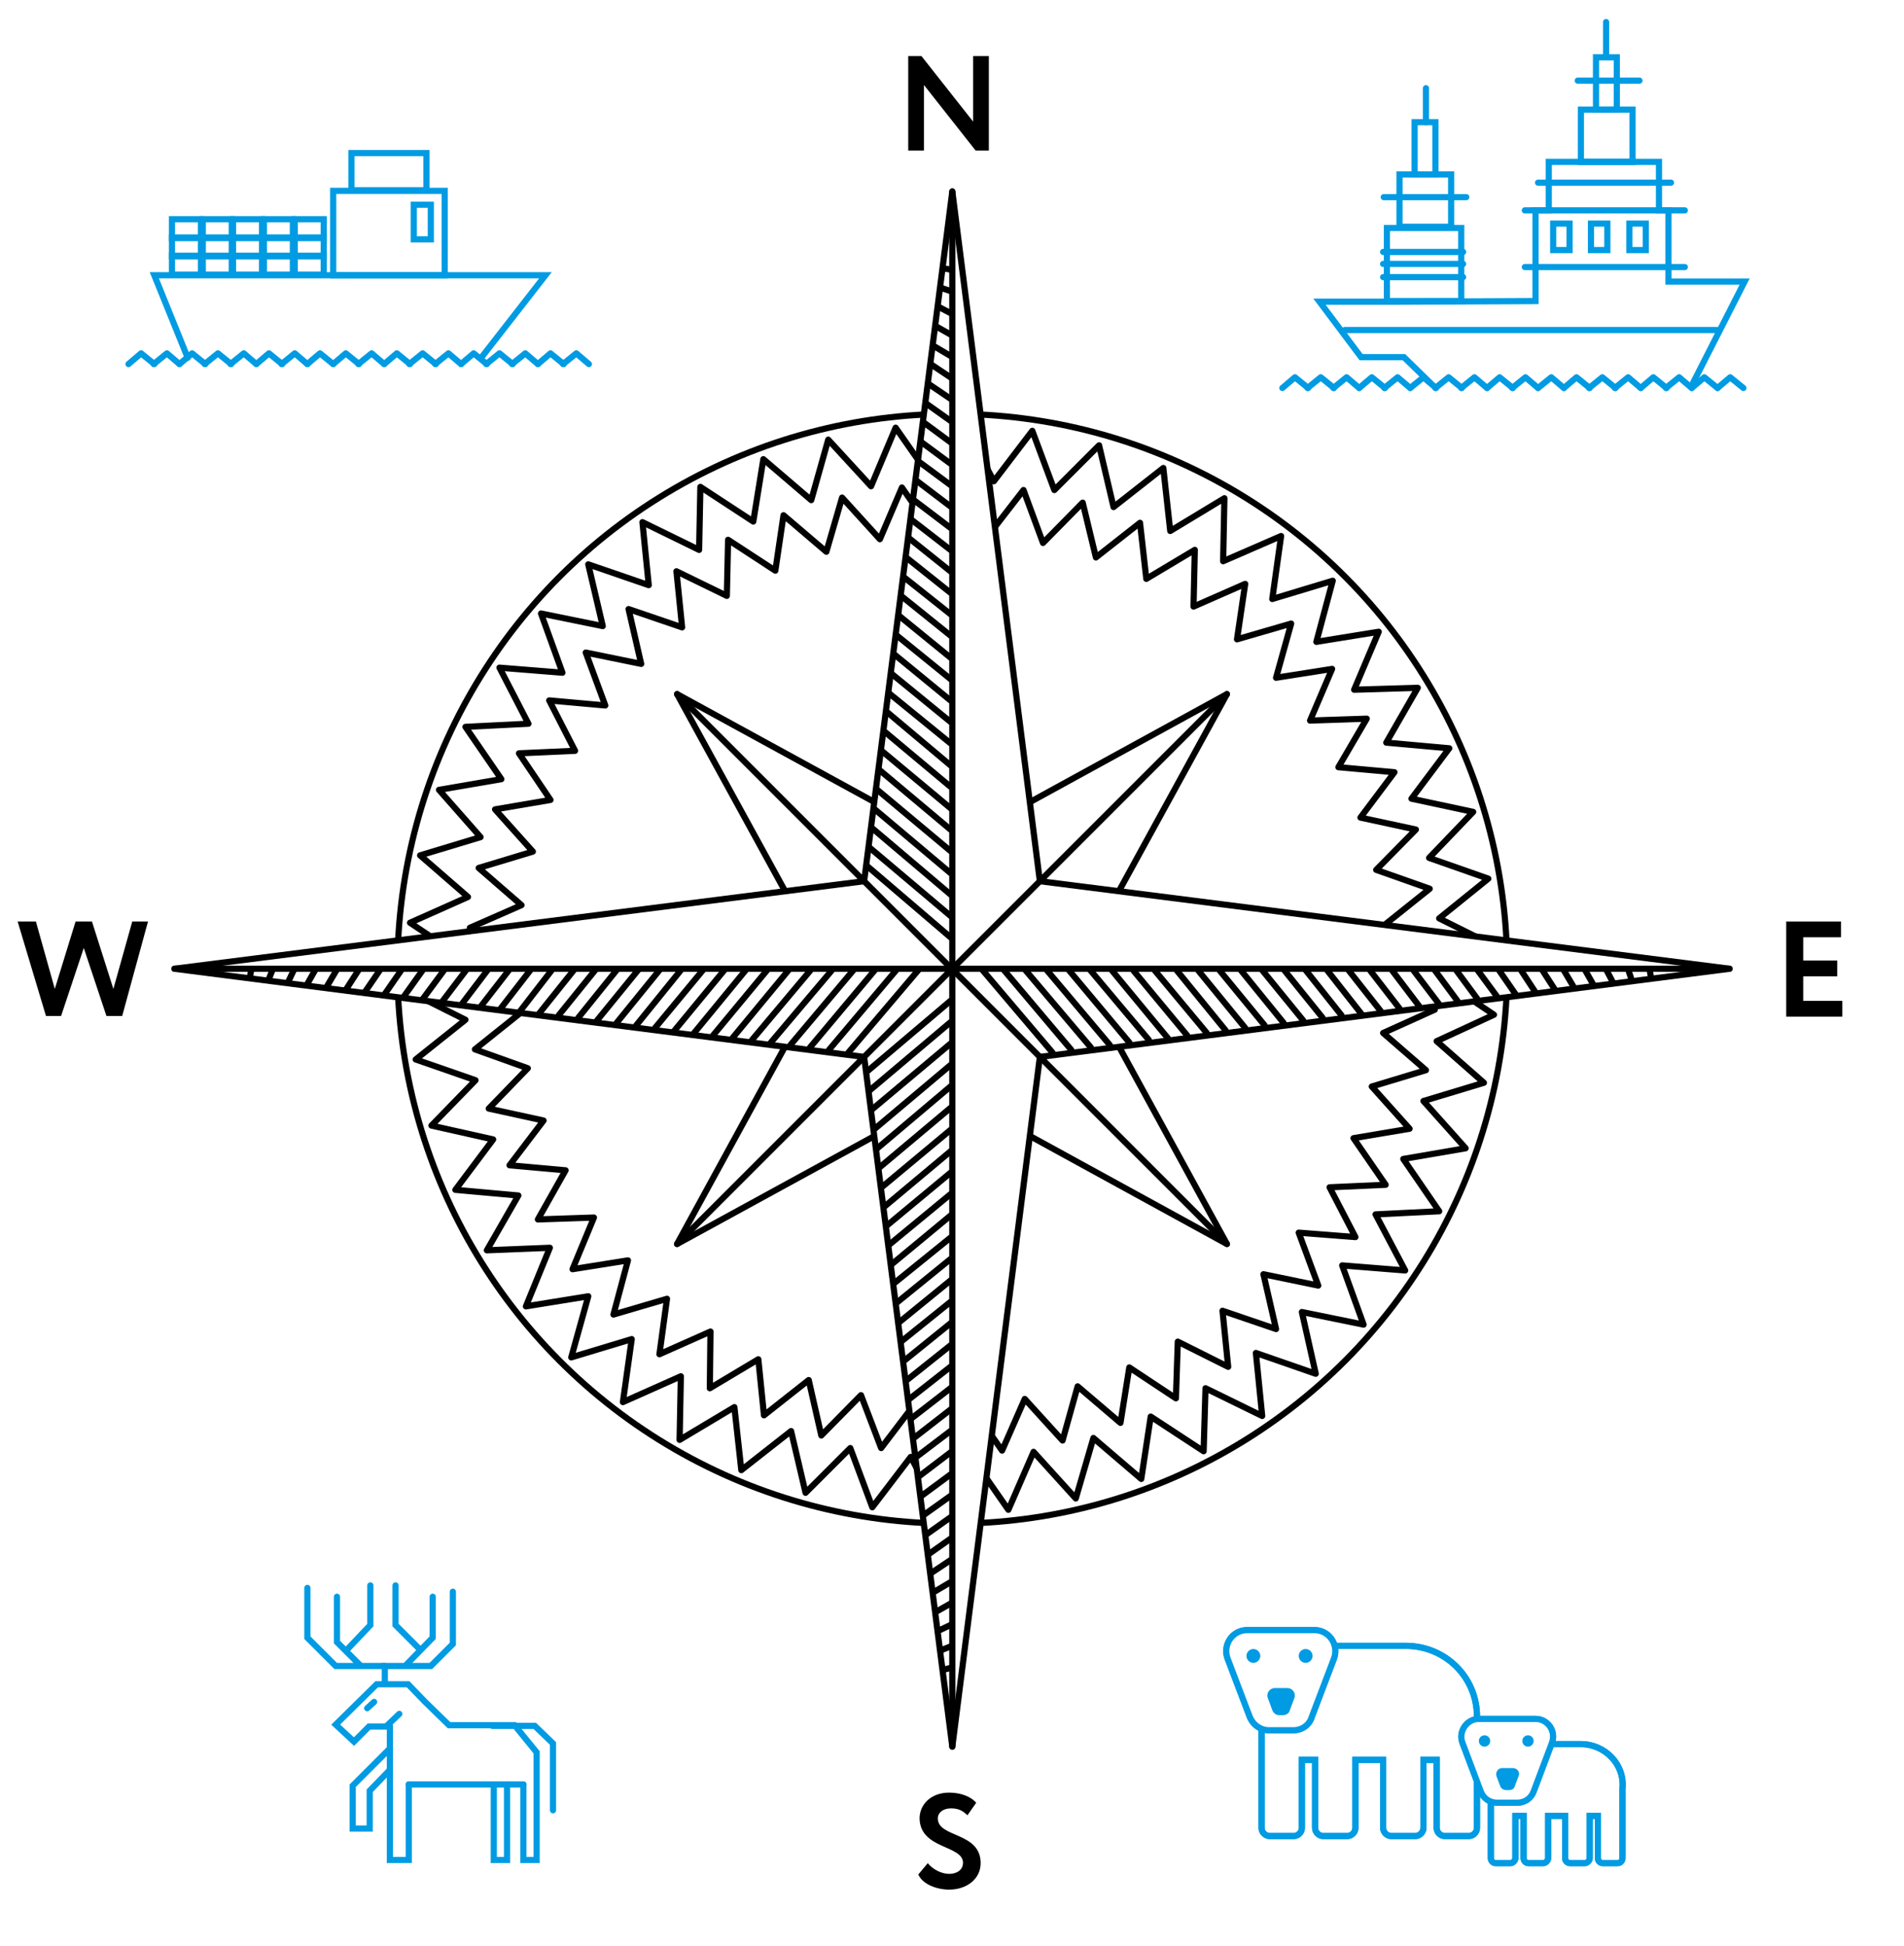 <?xml version="1.0" encoding="UTF-8"?> <!-- Generator: Adobe Illustrator 27.9.0, SVG Export Plug-In . SVG Version: 6.00 Build 0) --> <svg xmlns="http://www.w3.org/2000/svg" xmlns:xlink="http://www.w3.org/1999/xlink" id="b" x="0px" y="0px" viewBox="0 0 302.3 308.9" style="enable-background:new 0 0 302.3 308.9;" xml:space="preserve"> <style type="text/css"> .st0{fill:#FFFFFF;} .st1{fill:none;stroke:#000000;stroke-width:0.98;stroke-linecap:round;stroke-linejoin:round;} .st2{fill:none;stroke:#009BE3;stroke-width:0.98;stroke-linecap:round;stroke-linejoin:round;} .st3{fill:none;} .st4{fill:none;stroke:#009BE3;stroke-width:0.98;stroke-linecap:round;stroke-miterlimit:10;} .st5{fill:#FFFFFF;stroke:#009BE3;stroke-width:0.98;stroke-linecap:round;stroke-miterlimit:10;} .st6{fill:#009BE3;} .st7{fill:none;stroke:#009BE3;stroke-width:0.98;stroke-miterlimit:10;} </style> <g id="c"> <rect class="st0" width="302.3" height="311.5"></rect> <circle class="st1" cx="151.2" cy="153.8" r="88.1"></circle> <polygon class="st1" points="157.8,76.4 163.9,68.4 167.4,77.8 174.5,70.7 176.8,80.5 184.7,74.3 185.8,84.3 194.4,79.1 194.2,89.1 203.4,85.1 202,95.1 211.6,92.2 209,101.9 218.9,100.3 215,109.5 225.1,109.2 220.1,117.9 230.1,118.8 224.1,126.8 233.9,128.9 226.9,136.2 236.3,139.5 228.5,145.8 237.5,150.3 228.9,155.5 237.2,161.1 228.1,165.3 235.6,171.9 226,174.8 232.7,182.3 222.8,184 228.5,192.3 218.4,192.8 223.1,201.7 213.1,200.9 216.5,210.3 206.7,208.3 208.9,218.1 199.4,214.8 200.4,224.8 191.4,220.4 191.1,230.4 182.7,224.9 181.2,234.8 173.6,228.3 170.8,237.9 164.1,230.5 160.1,239.7 154.4,231.5 149.3,240.2 144.6,231.3 138.5,239.3 135,229.9 127.9,237 125.6,227.2 117.7,233.4 116.6,223.4 107.9,228.6 108.1,218.5 98.9,222.6 100.3,212.6 90.7,215.5 93.4,205.8 83.5,207.4 87.3,198.1 77.3,198.5 82.3,189.8 72.3,188.9 78.3,180.9 68.5,178.7 75.5,171.5 66,168.2 73.9,161.9 64.9,157.4 73.5,152.1 65.1,146.5 74.3,142.4 66.7,135.8 76.3,132.9 69.7,125.4 79.6,123.7 73.9,115.4 83.9,114.9 79.3,106 89.3,106.8 85.9,97.4 95.7,99.4 93.4,89.6 103,92.9 102,82.9 111,87.3 111.2,77.3 119.6,82.8 121.2,72.9 128.8,79.4 131.5,69.8 138.3,77.2 142.2,67.9 148,76.2 153.1,67.5 "></polygon> <polygon class="st1" points="157,84.9 162.5,77.8 165.6,86.2 171.9,79.8 174,88.5 181,83 182,91.9 189.7,87.3 189.5,96.3 197.7,92.7 196.4,101.5 205,99 202.6,107.6 211.5,106.2 208,114.4 217,114.1 212.5,121.8 221.4,122.6 216,129.8 224.8,131.7 218.5,138.1 227,141.1 220,146.7 228,150.7 220.3,155.4 227.8,160.3 219.6,164 226.4,169.9 217.8,172.5 223.8,179.2 214.9,180.7 220,188.1 211.1,188.5 215.2,196.4 206.2,195.7 209.3,204.1 200.6,202.3 202.6,211 194.1,208.1 195,217 187,213 186.7,222 179.3,217.1 177.9,225.9 171.1,220.1 168.7,228.7 162.7,222.1 159.1,230.3 154,223 149.5,230.7 145.3,222.8 139.9,229.9 136.7,221.5 130.4,227.9 128.4,219.1 121.3,224.7 120.4,215.8 112.7,220.4 112.8,211.4 104.7,215 105.9,206.2 97.4,208.7 99.7,200.1 90.9,201.5 94.3,193.3 85.4,193.6 89.8,185.8 80.9,185 86.3,177.9 77.6,176 83.8,169.6 75.4,166.6 82.4,161 74.4,157 82,152.3 74.6,147.3 82.8,143.7 76,137.8 84.6,135.2 78.6,128.5 87.4,127 82.4,119.6 91.3,119.2 87.2,111.2 96.1,112 93,103.6 101.8,105.4 99.8,96.7 108.3,99.6 107.4,90.7 115.4,94.6 115.6,85.7 123.1,90.6 124.4,81.8 131.2,87.6 133.7,79 139.7,85.6 143.2,77.4 148.3,84.7 152.9,77 "></polygon> <polyline class="st2" points="117.5,156.1 123.1,151.6 128.8,156.1 "></polyline> <polyline class="st2" points="128.7,156.1 134.4,151.6 140,156.1 "></polyline> <polyline class="st2" points="139.9,156.1 145.6,151.6 151.2,156.1 "></polyline> <polyline class="st2" points="151.1,156.1 156.8,151.6 162.5,156.1 "></polyline> <polyline class="st2" points="162.3,156.1 168,151.6 173.7,156.1 "></polyline> <polyline class="st2" points="173.6,156.1 179.2,151.6 184.9,156.1 "></polyline> <polygon class="st0" points="151.2,134.1 194.8,110.2 170.9,153.8 194.8,197.5 151.2,173.6 107.5,197.5 131.4,153.8 107.5,110.2 "></polygon> <polygon class="st1" points="151.2,134.1 194.8,110.2 170.9,153.8 194.8,197.5 151.2,173.6 107.5,197.5 131.4,153.8 107.5,110.2 "></polygon> <polygon class="st0" points="137.2,139.9 151.2,30.4 165.1,139.9 274.6,153.8 165.1,167.8 151.2,277.3 137.2,167.8 27.7,153.8 "></polygon> <polygon class="st1" points="137.2,139.9 151.2,30.4 165.1,139.9 274.6,153.8 165.1,167.8 151.2,277.3 137.2,167.8 27.7,153.8 "></polygon> <line class="st1" x1="151.2" y1="30.4" x2="151.2" y2="277.3"></line> <line class="st1" x1="274.6" y1="153.8" x2="27.7" y2="153.8"></line> <line class="st3" x1="107.5" y1="197.5" x2="194.8" y2="110.2"></line> <line class="st1" x1="107.5" y1="197.5" x2="194.8" y2="110.2"></line> <line class="st3" x1="194.8" y1="197.5" x2="107.5" y2="110.2"></line> <line class="st1" x1="194.8" y1="197.5" x2="107.5" y2="110.2"></line> <line class="st3" x1="137.8" y1="137.6" x2="150.9" y2="148.8"></line> <line class="st1" x1="137.8" y1="137.6" x2="150.9" y2="148.8"></line> <line class="st3" x1="138.1" y1="134.6" x2="150.9" y2="145.4"></line> <line class="st1" x1="138.1" y1="134.6" x2="150.9" y2="145.4"></line> <line class="st3" x1="138.5" y1="131.5" x2="150.9" y2="142"></line> <line class="st1" x1="138.5" y1="131.5" x2="150.9" y2="142"></line> <line class="st3" x1="138.9" y1="128.5" x2="150.9" y2="138.6"></line> <line class="st1" x1="138.9" y1="128.5" x2="150.9" y2="138.6"></line> <line class="st3" x1="139.3" y1="125.4" x2="150.9" y2="135.1"></line> <line class="st1" x1="139.3" y1="125.4" x2="150.9" y2="135.1"></line> <line class="st3" x1="139.7" y1="122.3" x2="150.9" y2="131.7"></line> <line class="st1" x1="139.7" y1="122.3" x2="150.9" y2="131.7"></line> <line class="st3" x1="140.1" y1="119.3" x2="150.9" y2="128.3"></line> <line class="st1" x1="140.1" y1="119.3" x2="150.9" y2="128.3"></line> <line class="st3" x1="140.5" y1="116.2" x2="150.9" y2="124.9"></line> <line class="st1" x1="140.5" y1="116.2" x2="150.9" y2="124.9"></line> <line class="st3" x1="140.9" y1="113.1" x2="150.9" y2="121.5"></line> <line class="st1" x1="140.9" y1="113.1" x2="150.9" y2="121.5"></line> <line class="st3" x1="141.2" y1="110.1" x2="150.9" y2="118"></line> <line class="st1" x1="141.2" y1="110.1" x2="150.9" y2="118"></line> <line class="st3" x1="141.6" y1="107" x2="150.9" y2="114.6"></line> <line class="st1" x1="141.6" y1="107" x2="150.9" y2="114.6"></line> <line class="st3" x1="142" y1="103.9" x2="150.9" y2="111.2"></line> <line class="st1" x1="142" y1="103.9" x2="150.9" y2="111.2"></line> <line class="st3" x1="142.4" y1="100.9" x2="150.9" y2="107.8"></line> <line class="st1" x1="142.4" y1="100.9" x2="150.9" y2="107.8"></line> <line class="st3" x1="142.8" y1="97.8" x2="150.9" y2="104.4"></line> <line class="st1" x1="142.8" y1="97.8" x2="150.9" y2="104.4"></line> <line class="st3" x1="143.2" y1="94.7" x2="150.9" y2="100.9"></line> <line class="st1" x1="143.2" y1="94.7" x2="150.9" y2="100.9"></line> <line class="st3" x1="143.6" y1="91.7" x2="150.9" y2="97.5"></line> <line class="st1" x1="143.6" y1="91.7" x2="150.9" y2="97.5"></line> <line class="st3" x1="144" y1="88.6" x2="150.9" y2="94.1"></line> <line class="st1" x1="144" y1="88.6" x2="150.9" y2="94.1"></line> <line class="st3" x1="144.4" y1="85.5" x2="150.9" y2="90.7"></line> <line class="st1" x1="144.4" y1="85.5" x2="150.9" y2="90.7"></line> <line class="st3" x1="144.7" y1="82.5" x2="150.9" y2="87.3"></line> <line class="st1" x1="144.7" y1="82.5" x2="150.9" y2="87.3"></line> <line class="st3" x1="145.1" y1="79.4" x2="150.9" y2="83.8"></line> <line class="st1" x1="145.1" y1="79.4" x2="150.9" y2="83.8"></line> <line class="st3" x1="145.5" y1="76.3" x2="150.9" y2="80.4"></line> <line class="st1" x1="145.5" y1="76.3" x2="150.9" y2="80.4"></line> <line class="st3" x1="145.9" y1="73.3" x2="150.9" y2="77"></line> <line class="st1" x1="145.9" y1="73.3" x2="150.9" y2="77"></line> <line class="st3" x1="146.3" y1="70.2" x2="150.9" y2="73.6"></line> <line class="st1" x1="146.3" y1="70.2" x2="150.9" y2="73.6"></line> <line class="st3" x1="146.7" y1="67.1" x2="150.9" y2="70.2"></line> <line class="st1" x1="146.7" y1="67.1" x2="150.9" y2="70.2"></line> <line class="st3" x1="147.1" y1="64.1" x2="150.9" y2="66.8"></line> <line class="st1" x1="147.1" y1="64.1" x2="150.9" y2="66.8"></line> <line class="st3" x1="147.5" y1="61" x2="150.9" y2="63.3"></line> <line class="st1" x1="147.5" y1="61" x2="150.9" y2="63.3"></line> <line class="st3" x1="147.9" y1="57.9" x2="150.9" y2="59.9"></line> <line class="st1" x1="147.9" y1="57.9" x2="150.9" y2="59.9"></line> <line class="st3" x1="148.2" y1="54.9" x2="150.9" y2="56.5"></line> <line class="st1" x1="148.2" y1="54.9" x2="150.9" y2="56.5"></line> <line class="st3" x1="148.6" y1="51.8" x2="150.9" y2="53.1"></line> <line class="st1" x1="148.6" y1="51.8" x2="150.9" y2="53.1"></line> <path class="st0" d="M150.9,49.7l-1.9-0.9L150.9,49.7z"></path> <line class="st1" x1="149" y1="48.7" x2="150.9" y2="49.7"></line> <path class="st0" d="M150.9,46.2l-1.5-0.6L150.9,46.2z"></path> <line class="st1" x1="149.4" y1="45.7" x2="150.9" y2="46.2"></line> <path class="st0" d="M150.9,42.8l-1.1-0.2L150.9,42.8z"></path> <line class="st1" x1="149.8" y1="42.6" x2="150.9" y2="42.8"></line> <line class="st3" x1="137.8" y1="170" x2="150.9" y2="158.9"></line> <line class="st1" x1="137.8" y1="170" x2="150.9" y2="158.9"></line> <line class="st3" x1="138.1" y1="173.1" x2="150.9" y2="162.3"></line> <line class="st1" x1="138.1" y1="173.1" x2="150.9" y2="162.3"></line> <line class="st3" x1="138.5" y1="176.1" x2="150.9" y2="165.7"></line> <line class="st1" x1="138.5" y1="176.1" x2="150.9" y2="165.7"></line> <line class="st3" x1="138.9" y1="179.2" x2="150.9" y2="169.1"></line> <line class="st1" x1="138.9" y1="179.2" x2="150.9" y2="169.1"></line> <line class="st3" x1="139.3" y1="182.3" x2="150.9" y2="172.5"></line> <line class="st1" x1="139.3" y1="182.3" x2="150.9" y2="172.5"></line> <line class="st3" x1="139.7" y1="185.3" x2="150.9" y2="175.9"></line> <line class="st1" x1="139.7" y1="185.3" x2="150.9" y2="175.9"></line> <line class="st3" x1="140.1" y1="188.4" x2="150.9" y2="179.4"></line> <line class="st1" x1="140.1" y1="188.4" x2="150.9" y2="179.4"></line> <line class="st3" x1="140.5" y1="191.5" x2="150.9" y2="182.8"></line> <line class="st1" x1="140.5" y1="191.5" x2="150.9" y2="182.8"></line> <line class="st3" x1="140.9" y1="194.5" x2="150.9" y2="186.2"></line> <line class="st1" x1="140.9" y1="194.5" x2="150.9" y2="186.2"></line> <line class="st3" x1="141.2" y1="197.6" x2="150.9" y2="189.6"></line> <line class="st1" x1="141.2" y1="197.6" x2="150.9" y2="189.6"></line> <line class="st3" x1="141.6" y1="200.7" x2="150.9" y2="193"></line> <line class="st1" x1="141.6" y1="200.7" x2="150.9" y2="193"></line> <line class="st3" x1="142" y1="203.7" x2="150.9" y2="196.5"></line> <line class="st1" x1="142" y1="203.7" x2="150.9" y2="196.5"></line> <line class="st3" x1="142.4" y1="206.8" x2="150.9" y2="199.9"></line> <line class="st1" x1="142.4" y1="206.8" x2="150.9" y2="199.9"></line> <line class="st3" x1="142.8" y1="209.9" x2="150.9" y2="203.3"></line> <line class="st1" x1="142.8" y1="209.9" x2="150.9" y2="203.3"></line> <line class="st3" x1="143.2" y1="212.9" x2="150.9" y2="206.7"></line> <line class="st1" x1="143.2" y1="212.9" x2="150.9" y2="206.7"></line> <line class="st3" x1="143.6" y1="216" x2="150.9" y2="210.1"></line> <line class="st1" x1="143.6" y1="216" x2="150.9" y2="210.1"></line> <line class="st3" x1="144" y1="219.1" x2="150.9" y2="213.6"></line> <line class="st1" x1="144" y1="219.1" x2="150.9" y2="213.6"></line> <line class="st3" x1="144.4" y1="222.1" x2="150.9" y2="217"></line> <line class="st1" x1="144.4" y1="222.1" x2="150.9" y2="217"></line> <line class="st3" x1="144.7" y1="225.2" x2="150.9" y2="220.4"></line> <line class="st1" x1="144.7" y1="225.2" x2="150.9" y2="220.4"></line> <line class="st3" x1="145.1" y1="228.3" x2="150.9" y2="223.8"></line> <line class="st1" x1="145.1" y1="228.3" x2="150.9" y2="223.8"></line> <line class="st3" x1="145.5" y1="231.3" x2="150.9" y2="227.2"></line> <line class="st1" x1="145.5" y1="231.3" x2="150.9" y2="227.2"></line> <line class="st3" x1="145.9" y1="234.4" x2="150.9" y2="230.6"></line> <line class="st1" x1="145.9" y1="234.4" x2="150.9" y2="230.6"></line> <line class="st3" x1="146.3" y1="237.5" x2="150.9" y2="234.1"></line> <line class="st1" x1="146.3" y1="237.5" x2="150.9" y2="234.1"></line> <line class="st3" x1="146.7" y1="240.5" x2="150.9" y2="237.5"></line> <line class="st1" x1="146.7" y1="240.5" x2="150.9" y2="237.5"></line> <line class="st3" x1="147.1" y1="243.6" x2="150.9" y2="240.9"></line> <line class="st1" x1="147.1" y1="243.6" x2="150.9" y2="240.9"></line> <line class="st3" x1="147.5" y1="246.7" x2="150.9" y2="244.3"></line> <line class="st1" x1="147.5" y1="246.7" x2="150.9" y2="244.3"></line> <line class="st3" x1="147.9" y1="249.7" x2="150.9" y2="247.7"></line> <line class="st1" x1="147.9" y1="249.7" x2="150.9" y2="247.7"></line> <line class="st3" x1="148.2" y1="252.8" x2="150.9" y2="251.2"></line> <line class="st1" x1="148.2" y1="252.8" x2="150.9" y2="251.2"></line> <line class="st3" x1="148.6" y1="255.9" x2="150.9" y2="254.6"></line> <line class="st1" x1="148.6" y1="255.9" x2="150.9" y2="254.6"></line> <path class="st0" d="M149,258.9l1.9-0.9L149,258.9z"></path> <line class="st1" x1="149" y1="258.9" x2="150.9" y2="258"></line> <path class="st0" d="M149.4,262l1.5-0.6L149.4,262z"></path> <line class="st1" x1="149.4" y1="262" x2="150.9" y2="261.4"></line> <path class="st0" d="M149.8,265.1l1.1-0.2L149.8,265.1z"></path> <line class="st1" x1="149.8" y1="265.1" x2="150.9" y2="264.8"></line> <line class="st3" x1="134.7" y1="167.1" x2="145.9" y2="153.9"></line> <line class="st1" x1="134.7" y1="167.1" x2="145.9" y2="153.9"></line> <line class="st3" x1="131.6" y1="166.7" x2="142.4" y2="153.9"></line> <line class="st1" x1="131.6" y1="166.7" x2="142.4" y2="153.9"></line> <line class="st3" x1="128.6" y1="166.3" x2="139" y2="153.9"></line> <line class="st1" x1="128.6" y1="166.3" x2="139" y2="153.9"></line> <line class="st3" x1="125.5" y1="165.9" x2="135.6" y2="153.9"></line> <line class="st1" x1="125.5" y1="165.9" x2="135.6" y2="153.9"></line> <line class="st3" x1="122.4" y1="165.5" x2="132.2" y2="153.9"></line> <line class="st1" x1="122.4" y1="165.5" x2="132.2" y2="153.9"></line> <line class="st3" x1="119.4" y1="165.1" x2="128.8" y2="153.9"></line> <line class="st1" x1="119.4" y1="165.1" x2="128.8" y2="153.9"></line> <line class="st3" x1="116.3" y1="164.8" x2="125.3" y2="153.9"></line> <line class="st1" x1="116.3" y1="164.8" x2="125.3" y2="153.9"></line> <line class="st3" x1="113.2" y1="164.4" x2="121.9" y2="153.9"></line> <line class="st1" x1="113.2" y1="164.4" x2="121.9" y2="153.9"></line> <line class="st3" x1="110.2" y1="164" x2="118.5" y2="153.9"></line> <line class="st1" x1="110.2" y1="164" x2="118.5" y2="153.9"></line> <line class="st3" x1="107.1" y1="163.6" x2="115.1" y2="153.9"></line> <line class="st1" x1="107.1" y1="163.6" x2="115.1" y2="153.9"></line> <line class="st3" x1="104" y1="163.2" x2="111.7" y2="153.9"></line> <line class="st1" x1="104" y1="163.2" x2="111.7" y2="153.9"></line> <line class="st3" x1="101" y1="162.8" x2="108.2" y2="153.9"></line> <line class="st1" x1="101" y1="162.8" x2="108.2" y2="153.9"></line> <line class="st3" x1="97.9" y1="162.4" x2="104.8" y2="153.9"></line> <line class="st1" x1="97.9" y1="162.4" x2="104.8" y2="153.9"></line> <line class="st3" x1="94.8" y1="162" x2="101.4" y2="153.9"></line> <line class="st1" x1="94.8" y1="162" x2="101.4" y2="153.9"></line> <line class="st3" x1="91.8" y1="161.6" x2="98" y2="153.9"></line> <line class="st1" x1="91.8" y1="161.6" x2="98" y2="153.9"></line> <line class="st3" x1="88.7" y1="161.2" x2="94.6" y2="153.9"></line> <line class="st1" x1="88.7" y1="161.2" x2="94.6" y2="153.9"></line> <line class="st3" x1="85.6" y1="160.9" x2="91.2" y2="153.9"></line> <line class="st1" x1="85.6" y1="160.9" x2="91.2" y2="153.9"></line> <line class="st3" x1="82.6" y1="160.5" x2="87.7" y2="153.9"></line> <line class="st1" x1="82.6" y1="160.5" x2="87.7" y2="153.9"></line> <line class="st3" x1="79.5" y1="160.1" x2="84.3" y2="153.9"></line> <line class="st1" x1="79.5" y1="160.1" x2="84.3" y2="153.9"></line> <line class="st3" x1="76.4" y1="159.7" x2="80.9" y2="153.9"></line> <line class="st1" x1="76.4" y1="159.7" x2="80.9" y2="153.9"></line> <line class="st3" x1="73.4" y1="159.3" x2="77.5" y2="153.9"></line> <line class="st1" x1="73.4" y1="159.3" x2="77.5" y2="153.9"></line> <line class="st3" x1="70.3" y1="158.9" x2="74.1" y2="153.9"></line> <line class="st1" x1="70.3" y1="158.9" x2="74.1" y2="153.9"></line> <line class="st3" x1="67.2" y1="158.5" x2="70.6" y2="153.9"></line> <line class="st1" x1="67.2" y1="158.5" x2="70.6" y2="153.9"></line> <line class="st3" x1="64.2" y1="158.1" x2="67.2" y2="153.9"></line> <line class="st1" x1="64.2" y1="158.1" x2="67.2" y2="153.9"></line> <line class="st3" x1="61.1" y1="157.8" x2="63.8" y2="153.9"></line> <line class="st1" x1="61.1" y1="157.8" x2="63.8" y2="153.9"></line> <line class="st3" x1="58" y1="157.4" x2="60.4" y2="153.9"></line> <line class="st1" x1="58" y1="157.4" x2="60.4" y2="153.9"></line> <line class="st3" x1="55" y1="157" x2="57" y2="153.9"></line> <line class="st1" x1="55" y1="157" x2="57" y2="153.9"></line> <line class="st3" x1="51.9" y1="156.6" x2="53.5" y2="153.9"></line> <line class="st1" x1="51.9" y1="156.6" x2="53.5" y2="153.9"></line> <line class="st3" x1="48.8" y1="156.2" x2="50.1" y2="153.9"></line> <line class="st1" x1="48.8" y1="156.2" x2="50.1" y2="153.9"></line> <path class="st0" d="M45.8,155.8l0.9-1.9L45.8,155.8z"></path> <line class="st1" x1="45.8" y1="155.8" x2="46.7" y2="153.9"></line> <path class="st0" d="M42.7,155.4l0.6-1.5L42.7,155.4z"></path> <line class="st1" x1="42.7" y1="155.4" x2="43.3" y2="153.9"></line> <path class="st0" d="M39.7,155l0.2-1.1L39.7,155z"></path> <line class="st1" x1="39.7" y1="155" x2="39.9" y2="153.9"></line> <line class="st3" x1="167.1" y1="167.1" x2="155.9" y2="153.9"></line> <line class="st1" x1="167.1" y1="167.1" x2="155.9" y2="153.9"></line> <line class="st3" x1="170.1" y1="166.7" x2="159.3" y2="153.9"></line> <line class="st1" x1="170.1" y1="166.7" x2="159.3" y2="153.9"></line> <line class="st3" x1="173.2" y1="166.3" x2="162.7" y2="153.9"></line> <line class="st1" x1="173.2" y1="166.3" x2="162.7" y2="153.9"></line> <line class="st3" x1="176.2" y1="165.9" x2="166.1" y2="153.9"></line> <line class="st1" x1="176.2" y1="165.9" x2="166.1" y2="153.9"></line> <line class="st3" x1="179.3" y1="165.5" x2="169.6" y2="153.9"></line> <line class="st1" x1="179.3" y1="165.5" x2="169.6" y2="153.9"></line> <line class="st3" x1="182.4" y1="165.1" x2="173" y2="153.9"></line> <line class="st1" x1="182.4" y1="165.1" x2="173" y2="153.9"></line> <line class="st3" x1="185.4" y1="164.8" x2="176.4" y2="153.9"></line> <line class="st1" x1="185.4" y1="164.8" x2="176.4" y2="153.9"></line> <line class="st3" x1="188.5" y1="164.4" x2="179.8" y2="153.9"></line> <line class="st1" x1="188.5" y1="164.4" x2="179.8" y2="153.9"></line> <line class="st3" x1="191.6" y1="164" x2="183.2" y2="153.9"></line> <line class="st1" x1="191.6" y1="164" x2="183.2" y2="153.9"></line> <line class="st3" x1="194.6" y1="163.6" x2="186.7" y2="153.9"></line> <line class="st1" x1="194.6" y1="163.6" x2="186.7" y2="153.9"></line> <line class="st3" x1="197.7" y1="163.2" x2="190.1" y2="153.9"></line> <line class="st1" x1="197.7" y1="163.2" x2="190.1" y2="153.9"></line> <line class="st3" x1="200.8" y1="162.8" x2="193.5" y2="153.9"></line> <line class="st1" x1="200.8" y1="162.8" x2="193.5" y2="153.9"></line> <line class="st3" x1="203.8" y1="162.4" x2="196.9" y2="153.9"></line> <line class="st1" x1="203.8" y1="162.4" x2="196.9" y2="153.9"></line> <line class="st3" x1="206.9" y1="162" x2="200.3" y2="153.9"></line> <line class="st1" x1="206.9" y1="162" x2="200.3" y2="153.9"></line> <line class="st3" x1="210" y1="161.6" x2="203.8" y2="153.9"></line> <line class="st1" x1="210" y1="161.6" x2="203.8" y2="153.9"></line> <line class="st3" x1="213" y1="161.2" x2="207.2" y2="153.9"></line> <line class="st1" x1="213" y1="161.2" x2="207.2" y2="153.9"></line> <line class="st3" x1="216.1" y1="160.9" x2="210.6" y2="153.9"></line> <line class="st1" x1="216.1" y1="160.9" x2="210.6" y2="153.9"></line> <line class="st3" x1="219.2" y1="160.5" x2="214" y2="153.9"></line> <line class="st1" x1="219.2" y1="160.5" x2="214" y2="153.9"></line> <line class="st3" x1="222.2" y1="160.1" x2="217.4" y2="153.9"></line> <line class="st1" x1="222.2" y1="160.1" x2="217.4" y2="153.9"></line> <line class="st3" x1="225.3" y1="159.7" x2="220.9" y2="153.9"></line> <line class="st1" x1="225.3" y1="159.7" x2="220.9" y2="153.9"></line> <line class="st3" x1="228.4" y1="159.3" x2="224.3" y2="153.9"></line> <line class="st1" x1="228.4" y1="159.3" x2="224.3" y2="153.9"></line> <line class="st3" x1="231.4" y1="158.9" x2="227.7" y2="153.9"></line> <line class="st1" x1="231.4" y1="158.9" x2="227.7" y2="153.9"></line> <line class="st3" x1="234.5" y1="158.5" x2="231.1" y2="153.9"></line> <line class="st1" x1="234.5" y1="158.5" x2="231.1" y2="153.9"></line> <line class="st3" x1="237.6" y1="158.1" x2="234.5" y2="153.9"></line> <line class="st1" x1="237.6" y1="158.1" x2="234.5" y2="153.9"></line> <line class="st3" x1="240.6" y1="157.8" x2="237.9" y2="153.9"></line> <line class="st1" x1="240.6" y1="157.8" x2="237.9" y2="153.9"></line> <line class="st3" x1="243.7" y1="157.4" x2="241.4" y2="153.9"></line> <line class="st1" x1="243.7" y1="157.4" x2="241.4" y2="153.9"></line> <line class="st3" x1="246.8" y1="157" x2="244.8" y2="153.9"></line> <line class="st1" x1="246.8" y1="157" x2="244.8" y2="153.9"></line> <line class="st3" x1="249.8" y1="156.6" x2="248.2" y2="153.9"></line> <line class="st1" x1="249.8" y1="156.6" x2="248.2" y2="153.9"></line> <line class="st3" x1="252.9" y1="156.2" x2="251.6" y2="153.9"></line> <line class="st1" x1="252.9" y1="156.2" x2="251.6" y2="153.9"></line> <path class="st0" d="M256,155.8l-0.9-1.9L256,155.8z"></path> <line class="st1" x1="256" y1="155.8" x2="255" y2="153.9"></line> <path class="st0" d="M259,155.4l-0.6-1.5L259,155.4z"></path> <line class="st1" x1="259" y1="155.4" x2="258.5" y2="153.9"></line> <path class="st0" d="M262.1,155l-0.2-1.1L262.1,155z"></path> <line class="st1" x1="262.1" y1="155" x2="261.9" y2="153.9"></line> <path d="M154.9,23.9l-8.2-10.4v10.4h-2.5v-15h2.1l8.2,10.4V8.9h2.5v15L154.9,23.9L154.9,23.9z"></path> <path d="M19.4,161.3h-2.5l-3.6-10.8l-3.6,10.8H7.3l-4.5-15h2.9l3,10.7l3.3-10.7h2.6l3.4,10.7l3-10.7h2.5L19.4,161.3L19.4,161.3z"></path> <path d="M283.6,146.3h8.7v2.5h-6v3.7h5.4v2.5h-5.4v3.9h6.2v2.5h-8.9V146.3L283.6,146.3z"></path> <path d="M146,288.7c0-2.2,1.8-4.1,4.7-4.1c1.8,0,3.4,0.6,4.3,1.6l-1.4,2c-0.7-0.7-1.4-1.1-2.6-1.1c-1.3,0-2.1,0.7-2.1,1.6 c0,3.1,6.8,2.1,6.8,7.1c0,2.5-2.2,4.2-5,4.2c-1.9,0-4.2-0.8-4.9-2.4l1.5-1.8c0.9,1.1,2.3,1.7,3.4,1.7c1.2,0,2.2-0.6,2.2-1.8 C152.8,292.9,146.1,293.6,146,288.7L146,288.7z"></path> <path class="st4" d="M223.2,261.3h-19.8c-1.7,0-3.1,1.4-3.1,3v25.9c0,0.7,0.6,1.3,1.3,1.3h3.8c0.7,0,1.3-0.6,1.3-1.3v-10.8h2.1 v10.8c0,0.7,0.6,1.3,1.3,1.3h3.8c0.7,0,1.3-0.6,1.3-1.3v-10.8h4.4v10.8c0,0.7,0.6,1.3,1.3,1.3h3.8c0.7,0,1.3-0.6,1.3-1.3v-10.8h2.1 v10.8c0,0.7,0.6,1.3,1.3,1.3h3.8c0.7,0,1.3-0.6,1.3-1.3v-17.7C234.5,266.3,229.5,261.3,223.2,261.3"></path> <path class="st4" d="M223.2,261.3h-19.8c-1.7,0-3.1,1.4-3.1,3v25.9c0,0.7,0.6,1.3,1.3,1.3h3.8c0.7,0,1.3-0.6,1.3-1.3v-10.8h2.1 v10.8c0,0.7,0.6,1.3,1.3,1.3h3.8c0.7,0,1.3-0.6,1.3-1.3v-10.8h4.4v10.8c0,0.7,0.6,1.3,1.3,1.3h3.8c0.7,0,1.3-0.6,1.3-1.3v-10.8h2.1 v10.8c0,0.7,0.6,1.3,1.3,1.3h3.8c0.7,0,1.3-0.6,1.3-1.3v-17.7C234.5,266.3,229.5,261.3,223.2,261.3L223.2,261.3z"></path> <path class="st4" d="M205.3,274.7h-3.8c-1.4,0-2.6-0.9-3.1-2.2l-3.5-9.2c-0.8-2.2,0.8-4.5,3.1-4.5h10.7c2.3,0,3.9,2.3,3.1,4.5 l-3.5,9.2C207.9,273.9,206.7,274.7,205.3,274.7"></path> <path class="st5" d="M205.3,274.7h-3.8c-1.4,0-2.6-0.9-3.1-2.2l-3.5-9.2c-0.8-2.2,0.8-4.5,3.1-4.5h10.7c2.3,0,3.9,2.3,3.1,4.5 l-3.5,9.2C207.9,273.9,206.7,274.7,205.3,274.7L205.3,274.7z"></path> <path class="st6" d="M208.4,262.9c0-0.6-0.5-1.1-1.1-1.1s-1.1,0.5-1.1,1.1s0.5,1.1,1.1,1.1S208.4,263.5,208.4,262.9"></path> <path class="st6" d="M200.1,262.9c0-0.6-0.5-1.1-1.1-1.1s-1.1,0.5-1.1,1.1s0.5,1.1,1.1,1.1S200.1,263.5,200.1,262.9"></path> <path class="st6" d="M203.7,272.3h-0.6c-0.5,0-0.9-0.3-1.1-0.8l-0.7-1.9c-0.3-0.8,0.3-1.6,1.1-1.6h2c0.8,0,1.4,0.8,1.1,1.6 l-0.7,1.9C204.7,272,204.2,272.3,203.7,272.3"></path> <path class="st4" d="M251,276.9h-12.4c-1.1,0-1.9,0.9-1.9,1.9V295c0,0.5,0.4,0.8,0.8,0.8h2.3c0.4,0,0.8-0.4,0.8-0.8v-6.7h1.3v6.7 c0,0.5,0.4,0.8,0.8,0.8h2.3c0.4,0,0.8-0.4,0.8-0.8v-6.7h2.7v6.7c0,0.5,0.4,0.8,0.8,0.8h2.3c0.4,0,0.8-0.4,0.8-0.8v-6.7h1.3v6.7 c0,0.5,0.4,0.8,0.8,0.8h2.3c0.5,0,0.8-0.4,0.8-0.8v-11C258,280.1,254.8,276.9,251,276.9"></path> <path class="st4" d="M251,276.9h-12.4c-1.1,0-1.9,0.9-1.9,1.9V295c0,0.5,0.4,0.8,0.8,0.8h2.3c0.4,0,0.8-0.4,0.8-0.8v-6.7h1.3v6.7 c0,0.5,0.4,0.8,0.8,0.8h2.3c0.4,0,0.8-0.4,0.8-0.8v-6.7h2.7v6.7c0,0.5,0.4,0.8,0.8,0.8h2.3c0.4,0,0.8-0.4,0.8-0.8v-6.7h1.3v6.7 c0,0.5,0.4,0.8,0.8,0.8h2.3c0.5,0,0.8-0.4,0.8-0.8v-11C258,280.1,254.8,276.9,251,276.9L251,276.9z"></path> <path class="st4" d="M240.9,286.2h-3.2c-1.2,0-2.2-0.7-2.6-1.8l-2.9-7.7c-0.7-1.8,0.7-3.8,2.6-3.8h9c1.9,0,3.3,1.9,2.6,3.8 l-2.9,7.7C243.1,285.5,242.1,286.2,240.9,286.2"></path> <path class="st5" d="M240.9,286.2h-3.2c-1.2,0-2.2-0.7-2.6-1.8l-2.9-7.7c-0.7-1.8,0.7-3.8,2.6-3.8h9c1.9,0,3.3,1.9,2.6,3.8 l-2.9,7.7C243.1,285.5,242.1,286.2,240.9,286.2L240.9,286.2z"></path> <path class="st6" d="M243.5,276.4c0-0.5-0.4-0.9-0.9-0.9s-0.9,0.4-0.9,0.9s0.4,0.9,0.9,0.9S243.5,276.9,243.5,276.4"></path> <path class="st6" d="M236.6,276.4c0-0.5-0.4-0.9-0.9-0.9s-0.9,0.4-0.9,0.9s0.4,0.9,0.9,0.9S236.6,276.9,236.6,276.4"></path> <path class="st6" d="M239.6,284.2h-0.5c-0.4,0-0.8-0.3-0.9-0.6l-0.6-1.6c-0.2-0.6,0.2-1.3,0.9-1.3h1.7c0.7,0,1.2,0.7,0.9,1.3 l-0.6,1.6C240.4,284,240,284.2,239.6,284.2"></path> <polyline class="st2" points="203.6,61.6 205.6,59.9 207.7,61.6 "></polyline> <polyline class="st2" points="207.6,61.6 209.7,59.9 211.8,61.6 "></polyline> <polyline class="st2" points="211.7,61.6 213.8,59.9 215.8,61.6 "></polyline> <polyline class="st2" points="215.8,61.6 217.8,59.9 219.9,61.6 "></polyline> <polyline class="st2" points="219.8,61.6 221.9,59.9 223.9,61.6 "></polyline> <polyline class="st2" points="223.9,61.6 226,59.9 228,61.6 "></polyline> <polyline class="st2" points="227.9,61.6 230,59.9 232.1,61.6 "></polyline> <polyline class="st2" points="232,61.6 234.1,59.9 236.1,61.6 "></polyline> <polyline class="st2" points="236.1,61.6 238.1,59.9 240.2,61.6 "></polyline> <polyline class="st2" points="240.1,61.6 242.2,59.9 244.2,61.6 "></polyline> <polyline class="st2" points="244.2,61.6 246.3,59.9 248.3,61.6 "></polyline> <polyline class="st2" points="248.3,61.6 250.3,59.9 252.4,61.6 "></polyline> <polyline class="st2" points="252.3,61.6 254.4,59.9 256.5,61.6 "></polyline> <polyline class="st2" points="256.4,61.6 258.5,59.9 260.5,61.6 "></polyline> <polyline class="st2" points="260.5,61.6 262.5,59.9 264.6,61.6 "></polyline> <polyline class="st2" points="264.5,61.6 266.6,59.9 268.6,61.6 "></polyline> <polyline class="st2" points="268.6,61.6 270.6,59.9 272.7,61.6 "></polyline> <polyline class="st2" points="272.7,61.6 274.7,59.9 276.8,61.6 "></polyline> <polyline class="st4" points="268.8,60.8 277,44.7 264.9,44.7 264.9,33.4 263.4,33.4 263.4,25.7 245.9,25.7 245.9,33.4 243.8,33.4 243.8,47.8 221.9,47.9 209.5,47.9 216.1,56.7 222.9,56.7 227.1,60.8 "></polyline> <rect x="220.2" y="36.2" class="st4" width="11.8" height="11.6"></rect> <rect x="246.6" y="35.5" class="st4" width="2.6" height="4.2"></rect> <rect x="252.6" y="35.5" class="st4" width="2.6" height="4.2"></rect> <rect x="258.7" y="35.5" class="st4" width="2.6" height="4.2"></rect> <rect x="251" y="17.4" class="st4" width="8.2" height="8.3"></rect> <rect x="253.4" y="9.1" class="st4" width="3.3" height="8.3"></rect> <rect x="222.2" y="27.7" class="st4" width="8.2" height="8.3"></rect> <rect x="224.6" y="19.4" class="st4" width="3.3" height="8.3"></rect> <line class="st4" x1="250.5" y1="12.8" x2="260.3" y2="12.8"></line> <line class="st4" x1="255" y1="8.9" x2="255" y2="3.5"></line> <line class="st4" x1="226.4" y1="19.4" x2="226.4" y2="14"></line> <line class="st4" x1="244.2" y1="29" x2="265.3" y2="29"></line> <line class="st4" x1="242.1" y1="42.4" x2="267.5" y2="42.4"></line> <line class="st4" x1="242.1" y1="33.4" x2="267.5" y2="33.4"></line> <line class="st4" x1="219.6" y1="40" x2="232.3" y2="40"></line> <line class="st4" x1="219.6" y1="41.9" x2="232.3" y2="41.9"></line> <line class="st4" x1="219.6" y1="44" x2="232.3" y2="44"></line> <line class="st4" x1="219.7" y1="31.3" x2="232.8" y2="31.3"></line> <line class="st4" x1="272.6" y1="52.4" x2="213.5" y2="52.4"></line> <polyline class="st4" points="29.8,56.8 24.5,43.7 86.6,43.7 76.4,56.8 "></polyline> <rect x="52.9" y="30.3" class="st7" width="17.7" height="13.4"></rect> <rect x="46.8" y="40.6" class="st7" width="4.6" height="3"></rect> <rect x="41.9" y="40.6" class="st7" width="4.6" height="3"></rect> <rect x="37" y="40.6" class="st7" width="4.6" height="3"></rect> <rect x="32.2" y="40.6" class="st7" width="4.6" height="3"></rect> <rect x="27.3" y="40.6" class="st7" width="4.6" height="3"></rect> <rect x="46.8" y="37.7" class="st7" width="4.6" height="3"></rect> <rect x="41.9" y="37.7" class="st7" width="4.6" height="3"></rect> <rect x="37" y="37.7" class="st7" width="4.6" height="3"></rect> <rect x="32.2" y="37.7" class="st7" width="4.6" height="3"></rect> <rect x="27.3" y="37.7" class="st7" width="4.6" height="3"></rect> <rect x="46.8" y="34.8" class="st7" width="4.6" height="3"></rect> <rect x="41.9" y="34.8" class="st7" width="4.6" height="3"></rect> <rect x="37" y="34.8" class="st7" width="4.6" height="3"></rect> <rect x="32.2" y="34.8" class="st7" width="4.6" height="3"></rect> <rect x="27.3" y="34.8" class="st7" width="4.6" height="3"></rect> <rect x="55.8" y="24.3" class="st7" width="11.9" height="5.9"></rect> <rect x="65.7" y="32.5" class="st7" width="2.7" height="5.5"></rect> <polyline class="st2" points="20.4,57.8 22.4,56.1 24.5,57.8 "></polyline> <polyline class="st2" points="24.4,57.8 26.5,56.1 28.5,57.8 "></polyline> <polyline class="st2" points="28.5,57.8 30.5,56.1 32.6,57.8 "></polyline> <polyline class="st2" points="32.5,57.8 34.6,56.1 36.7,57.8 "></polyline> <polyline class="st2" points="36.6,57.8 38.7,56.1 40.7,57.8 "></polyline> <polyline class="st2" points="40.7,57.8 42.7,56.1 44.8,57.8 "></polyline> <polyline class="st2" points="44.7,57.8 46.8,56.1 48.8,57.8 "></polyline> <polyline class="st2" points="48.8,57.8 50.8,56.1 52.9,57.8 "></polyline> <polyline class="st2" points="52.9,57.8 54.9,56.1 57,57.8 "></polyline> <polyline class="st2" points="56.9,57.8 59,56.1 61,57.8 "></polyline> <polyline class="st2" points="61,57.8 63,56.1 65.1,57.8 "></polyline> <polyline class="st2" points="65,57.8 67.1,56.1 69.2,57.8 "></polyline> <polyline class="st2" points="69.1,57.8 71.2,56.1 73.2,57.8 "></polyline> <polyline class="st2" points="73.2,57.8 75.2,56.1 77.3,57.8 "></polyline> <polyline class="st2" points="77.2,57.8 79.3,56.1 81.4,57.8 "></polyline> <polyline class="st2" points="81.3,57.8 83.4,56.1 85.4,57.8 "></polyline> <polyline class="st2" points="85.4,57.8 87.4,56.1 89.5,57.8 "></polyline> <polyline class="st2" points="89.4,57.8 91.5,56.1 93.5,57.8 "></polyline> <polyline class="st4" points="64.9,283.3 64.9,295.3 61.9,295.3 61.9,286.1 61.9,274 "></polyline> <line class="st4" x1="58.3" y1="271.2" x2="59.4" y2="270.2"></line> <polyline class="st4" points="61.7,277.8 56,283.5 56,290.3 58.7,290.3 58.7,284.3 61.7,281.2 "></polyline> <polyline class="st4" points="64.9,283.3 76.6,283.3 83.1,283.3 "></polyline> <polyline class="st4" points="78.4,283.3 78.4,295.3 80.5,295.3 80.5,283.3 "></polyline> <polyline class="st4" points="63.4,272.1 61.3,274.1 58.6,274.1 56.2,276.5 53.3,273.8 59.8,267.4 64.8,267.4 67.4,270.1 71.3,273.9 81.7,273.9 85.2,278.2 85.2,286.4 85.2,295.3 83.1,295.3 83.1,283.3 "></polyline> <polyline class="st4" points="61.1,267.3 61.1,264.5 68.4,264.5 71.9,261 71.9,252.7 "></polyline> <polyline class="st4" points="61.1,264.5 53.3,264.5 48.8,260 48.8,252.1 "></polyline> <polyline class="st4" points="57.2,264.4 53.5,260.7 53.5,253.5 "></polyline> <polyline class="st4" points="64.6,264.2 68.7,260 68.7,253.5 "></polyline> <polyline class="st4" points="55.1,261.9 58.8,258 58.8,251.7 "></polyline> <polyline class="st4" points="66.5,261.7 62.8,258 62.8,251.7 "></polyline> <polyline class="st4" points="78.2,274 84.9,274 87.8,276.8 87.8,287.4 "></polyline> </g> </svg> 